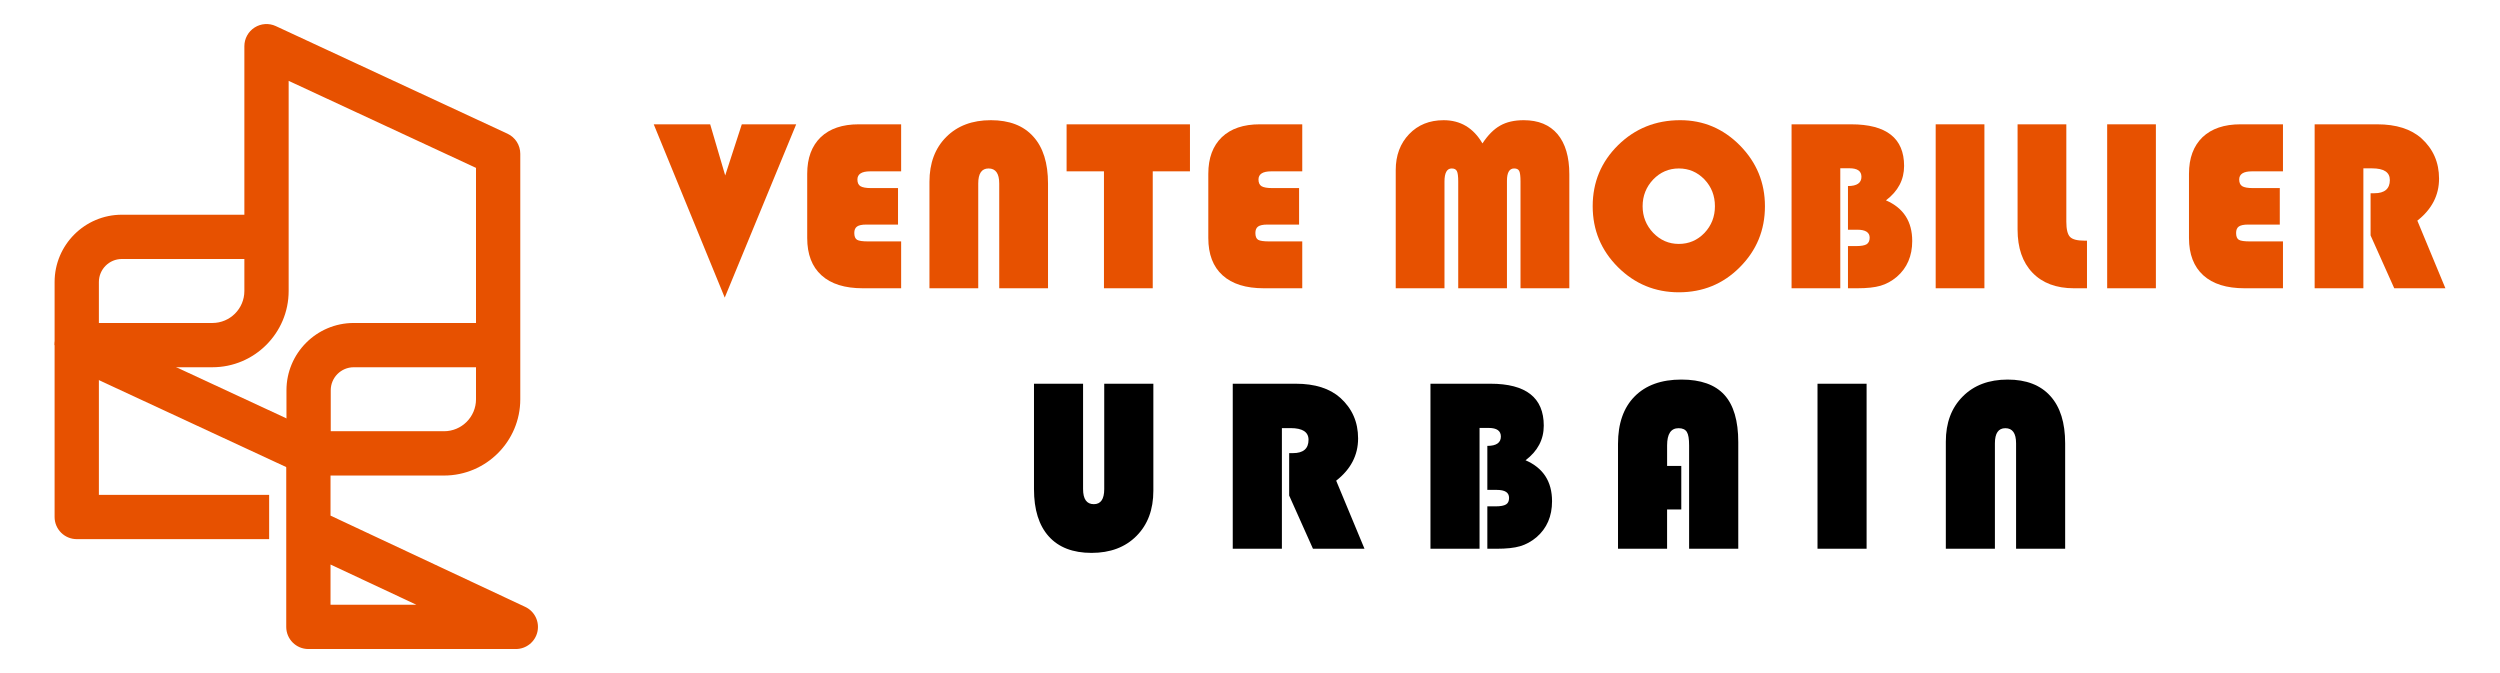 <?xml version="1.0" encoding="utf-8"?>
<!-- Generator: Adobe Illustrator 16.0.0, SVG Export Plug-In . SVG Version: 6.00 Build 0)  -->
<!DOCTYPE svg PUBLIC "-//W3C//DTD SVG 1.1//EN" "http://www.w3.org/Graphics/SVG/1.1/DTD/svg11.dtd">
<svg version="1.1" id="Calque_1" xmlns="http://www.w3.org/2000/svg" xmlns:xlink="http://www.w3.org/1999/xlink" x="0px" y="0px"
	 width="260px" height="70px" viewBox="0 0 260 70" enable-background="new 0 0 260 70" xml:space="preserve">
<g>
	<g>
		<g>
			<g>
				<path fill="#E75100" d="M82.804,12.929l-7.431,18.022l-7.384-18.022h5.87l1.562,5.32l1.727-5.32H82.804z"/>
				<path fill="#E75100" d="M93.394,19.562v3.794h-3.308c-0.452,0-0.769,0.071-0.958,0.205c-0.185,0.132-0.282,0.356-0.282,0.67
					c0,0.357,0.1,0.589,0.287,0.707c0.193,0.116,0.585,0.169,1.177,0.169h3.409v4.873h-3.982c-1.878,0-3.309-0.445-4.3-1.347
					c-0.99-0.893-1.487-2.19-1.487-3.876v-6.684c0-1.631,0.471-2.897,1.405-3.803c0.938-0.895,2.256-1.342,3.954-1.342h4.41v4.892
					h-3.234c-0.874,0-1.313,0.289-1.313,0.848c0,0.337,0.105,0.565,0.312,0.694c0.211,0.131,0.582,0.199,1.113,0.199H93.394z"/>
				<path fill="#E75100" d="M96.663,29.979V18.911c0-1.939,0.58-3.499,1.741-4.66c1.163-1.17,2.713-1.751,4.645-1.751
					c1.922,0,3.394,0.566,4.411,1.702c1.023,1.125,1.533,2.753,1.533,4.883v10.895h-5.073V19.085c0-1.043-0.371-1.565-1.109-1.565
					c-0.718,0-1.074,0.522-1.074,1.565v10.895H96.663z"/>
				<path fill="#E75100" d="M119.885,17.82v12.159h-5.073V17.82h-3.886v-4.892h12.83v4.892H119.885z"/>
				<path fill="#E75100" d="M135.104,19.562v3.794h-3.306c-0.449,0-0.774,0.071-0.959,0.205c-0.184,0.132-0.279,0.356-0.279,0.67
					c0,0.357,0.096,0.589,0.285,0.707c0.197,0.116,0.589,0.169,1.177,0.169h3.413v4.873h-3.988c-1.875,0-3.304-0.445-4.298-1.347
					c-0.99-0.893-1.485-2.19-1.485-3.876v-6.684c0-1.631,0.468-2.897,1.404-3.803c0.939-0.895,2.257-1.342,3.951-1.342h4.416v4.892
					h-3.239c-0.876,0-1.313,0.289-1.313,0.848c0,0.337,0.11,0.565,0.311,0.694c0.212,0.131,0.588,0.199,1.119,0.199H135.104z"/>
				<path fill="#E75100" d="M145.156,29.979V17.686c0-1.526,0.467-2.769,1.392-3.736c0.923-0.966,2.12-1.449,3.589-1.449
					c1.751,0,3.1,0.803,4.038,2.413c0.572-0.869,1.188-1.486,1.847-1.854c0.658-0.375,1.476-0.56,2.441-0.56
					c1.533,0,2.701,0.483,3.521,1.449c0.812,0.968,1.226,2.361,1.226,4.173v11.857h-5.077V18.882c0-0.545-0.043-0.916-0.131-1.095
					s-0.265-0.268-0.531-0.268c-0.496,0-0.748,0.428-0.748,1.275v11.185h-5.068V18.882c0-0.539-0.045-0.898-0.136-1.08
					c-0.091-0.191-0.269-0.282-0.544-0.282c-0.497,0-0.749,0.46-0.749,1.362v11.098H145.156z"/>
				<path fill="#E75100" d="M174.743,12.5c2.415,0,4.484,0.879,6.22,2.637c1.725,1.757,2.591,3.862,2.591,6.312
					c0,2.485-0.871,4.599-2.616,6.344c-1.734,1.744-3.848,2.606-6.341,2.606c-2.471,0-4.581-0.875-6.332-2.617
					c-1.751-1.751-2.626-3.861-2.626-6.333c0-2.499,0.881-4.613,2.641-6.351C170.04,13.369,172.193,12.5,174.743,12.5z
					 M174.597,17.52c-1.043,0-1.929,0.386-2.666,1.148c-0.726,0.771-1.099,1.695-1.099,2.78c0,1.078,0.374,2.002,1.104,2.772
					c0.74,0.763,1.623,1.148,2.661,1.148c1.051,0,1.938-0.384,2.669-1.144c0.725-0.768,1.086-1.692,1.086-2.777
					c0-1.093-0.361-2.018-1.086-2.784C176.534,17.904,175.647,17.52,174.597,17.52z"/>
				<path fill="#E75100" d="M186.324,12.929h6.196c3.666,0,5.506,1.446,5.506,4.328c0,1.437-0.627,2.626-1.888,3.579
					c1.828,0.791,2.733,2.202,2.733,4.231c0,1.554-0.535,2.801-1.605,3.725c-0.525,0.441-1.089,0.75-1.692,0.925
					c-0.593,0.175-1.405,0.263-2.421,0.263h-0.964v-4.388h0.865c0.512,0,0.869-0.067,1.07-0.188
					c0.211-0.129,0.321-0.364,0.321-0.686c0-0.545-0.429-0.827-1.273-0.827h-0.983v-4.542c0.939,0,1.401-0.327,1.401-0.963
					c0-0.597-0.415-0.887-1.265-0.887h-0.935v12.48h-5.067V12.929z"/>
				<path fill="#E75100" d="M206.379,12.929v17.051h-5.068V12.929H206.379z"/>
				<path fill="#E75100" d="M209.828,12.929h5.07v10.126c0,0.79,0.127,1.317,0.384,1.581c0.246,0.262,0.754,0.393,1.502,0.393h0.263
					v4.951h-1.353c-1.848,0-3.289-0.546-4.317-1.619c-1.038-1.083-1.549-2.579-1.549-4.49V12.929z"/>
				<path fill="#E75100" d="M224.212,12.929v17.051h-5.066V12.929H224.212z"/>
				<path fill="#E75100" d="M237.098,19.562v3.794h-3.307c-0.448,0-0.772,0.071-0.959,0.205c-0.184,0.132-0.277,0.356-0.277,0.67
					c0,0.357,0.095,0.589,0.283,0.707c0.197,0.116,0.59,0.169,1.177,0.169h3.414v4.873h-3.988c-1.877,0-3.305-0.445-4.298-1.347
					c-0.986-0.893-1.489-2.19-1.489-3.876v-6.684c0-1.631,0.472-2.897,1.405-3.803c0.943-0.895,2.262-1.342,3.954-1.342h4.416v4.892
					h-3.239c-0.876,0-1.313,0.289-1.313,0.848c0,0.337,0.109,0.565,0.311,0.694c0.211,0.131,0.578,0.199,1.118,0.199H237.098z"/>
				<path fill="#E75100" d="M245.791,17.509v12.471h-5.068V12.929h6.508c1.98,0,3.518,0.49,4.61,1.469
					c1.21,1.099,1.82,2.496,1.82,4.182c0,1.732-0.754,3.185-2.258,4.367l2.918,7.033h-5.32l-2.461-5.496v-4.387h0.398
					c1.064,0,1.605-0.463,1.605-1.372c0-0.813-0.616-1.216-1.849-1.216H245.791z"/>
			</g>
		</g>
		<g>
			<path d="M119.949,39.907v11.129c0,1.965-0.586,3.527-1.755,4.703c-1.169,1.177-2.728,1.761-4.674,1.761
				c-1.937,0-3.417-0.57-4.445-1.711s-1.54-2.778-1.54-4.92V39.907h5.104v10.952c0,1.05,0.373,1.575,1.12,1.575
				c0.722,0,1.081-0.525,1.081-1.575V39.907H119.949z"/>
			<path d="M133.317,44.522v12.547h-5.111V39.907h6.552c2.001,0,3.546,0.492,4.645,1.477c1.226,1.114,1.839,2.511,1.839,4.215
				c0,1.739-0.758,3.201-2.279,4.391l2.944,7.08h-5.359l-2.475-5.534v-4.412h0.401c1.07,0,1.613-0.465,1.613-1.388
				c0-0.808-0.629-1.213-1.867-1.213H133.317z"/>
			<path d="M148.768,39.907h6.239c3.696,0,5.545,1.453,5.545,4.36c0,1.444-0.63,2.642-1.896,3.6
				c1.837,0.796,2.757,2.213,2.757,4.264c0,1.562-0.539,2.816-1.623,3.746c-0.529,0.443-1.097,0.753-1.702,0.929
				c-0.597,0.177-1.415,0.264-2.436,0.264h-0.969v-4.41h0.871c0.505,0,0.864-0.07,1.076-0.201c0.211-0.13,0.313-0.356,0.313-0.679
				c0-0.559-0.421-0.832-1.281-0.832h-0.979v-4.576c0.937,0,1.408-0.329,1.408-0.969c0-0.599-0.425-0.899-1.271-0.899h-0.947v12.566
				h-5.105V39.907z"/>
			<path d="M174.854,48.454v4.528h-1.477v4.087h-5.104V46.156c0-2.113,0.574-3.76,1.727-4.924c1.16-1.174,2.782-1.757,4.864-1.757
				c2.015,0,3.505,0.53,4.469,1.589c0.965,1.062,1.447,2.696,1.447,4.914v11.091h-5.113V46.321c0-0.678-0.073-1.138-0.235-1.397
				s-0.444-0.392-0.86-0.392c-0.795,0-1.193,0.591-1.193,1.789v2.133H174.854z"/>
			<path d="M194.126,39.907v17.162h-5.105V39.907H194.126z"/>
			<path d="M202.366,57.069V45.931c0-1.959,0.582-3.518,1.755-4.693c1.165-1.177,2.727-1.762,4.671-1.762
				c1.936,0,3.42,0.571,4.444,1.711c1.032,1.142,1.54,2.779,1.54,4.92v10.963h-5.104V46.106c0-1.049-0.37-1.574-1.116-1.574
				c-0.727,0-1.086,0.525-1.086,1.574v10.963H202.366z"/>
		</g>
	</g>
	<g>
		<g>
			<g>
				<path fill="#E75100" d="M53.646,67.499H32.072c-1.272,0-2.303-1.03-2.303-2.302V47.152c0-1.271,1.03-2.304,2.303-2.304h14.109
					c1.833,0,3.323-1.49,3.323-3.322V17.459l-19.484-9.05v21.857c0,4.372-3.558,7.928-7.929,7.928H10.284v13.271h17.707v4.605H7.981
					c-1.271,0-2.303-1.03-2.303-2.302V35.893c0-1.271,1.031-2.303,2.303-2.303h14.11c1.833,0,3.323-1.49,3.323-3.323V4.803
					c0-0.786,0.401-1.518,1.064-1.941c0.661-0.423,1.496-0.479,2.208-0.147l24.089,11.188c0.813,0.378,1.334,1.192,1.334,2.088
					v25.537c0,4.371-3.557,7.928-7.929,7.928H34.374v4.169l20.248,9.49c0.977,0.456,1.505,1.532,1.271,2.585
					S54.724,67.499,53.646,67.499z M34.374,62.894h8.931l-8.931-4.184V62.894z"/>
			</g>
			<g>
				<path fill="#E75100" d="M34.397,47.152h-4.605v-6.566c0-3.856,3.14-6.996,6.997-6.996h13.067v4.604H36.789
					c-1.319,0-2.392,1.074-2.392,2.392V47.152z"/>
			</g>
			<g>
				<path fill="#E75100" d="M10.284,35.893H5.679v-6.566c0-3.858,3.14-6.997,6.997-6.997h13.067v4.605H12.676
					c-1.319,0-2.392,1.072-2.392,2.392V35.893z"/>
			</g>
			<g>
				
					<rect x="6.746" y="39.219" transform="matrix(0.907 0.421 -0.421 0.907 19.35 -4.572)" fill="#E75100" width="26.561" height="4.606"/>
			</g>
		</g>
	</g>
</g>
</svg>
